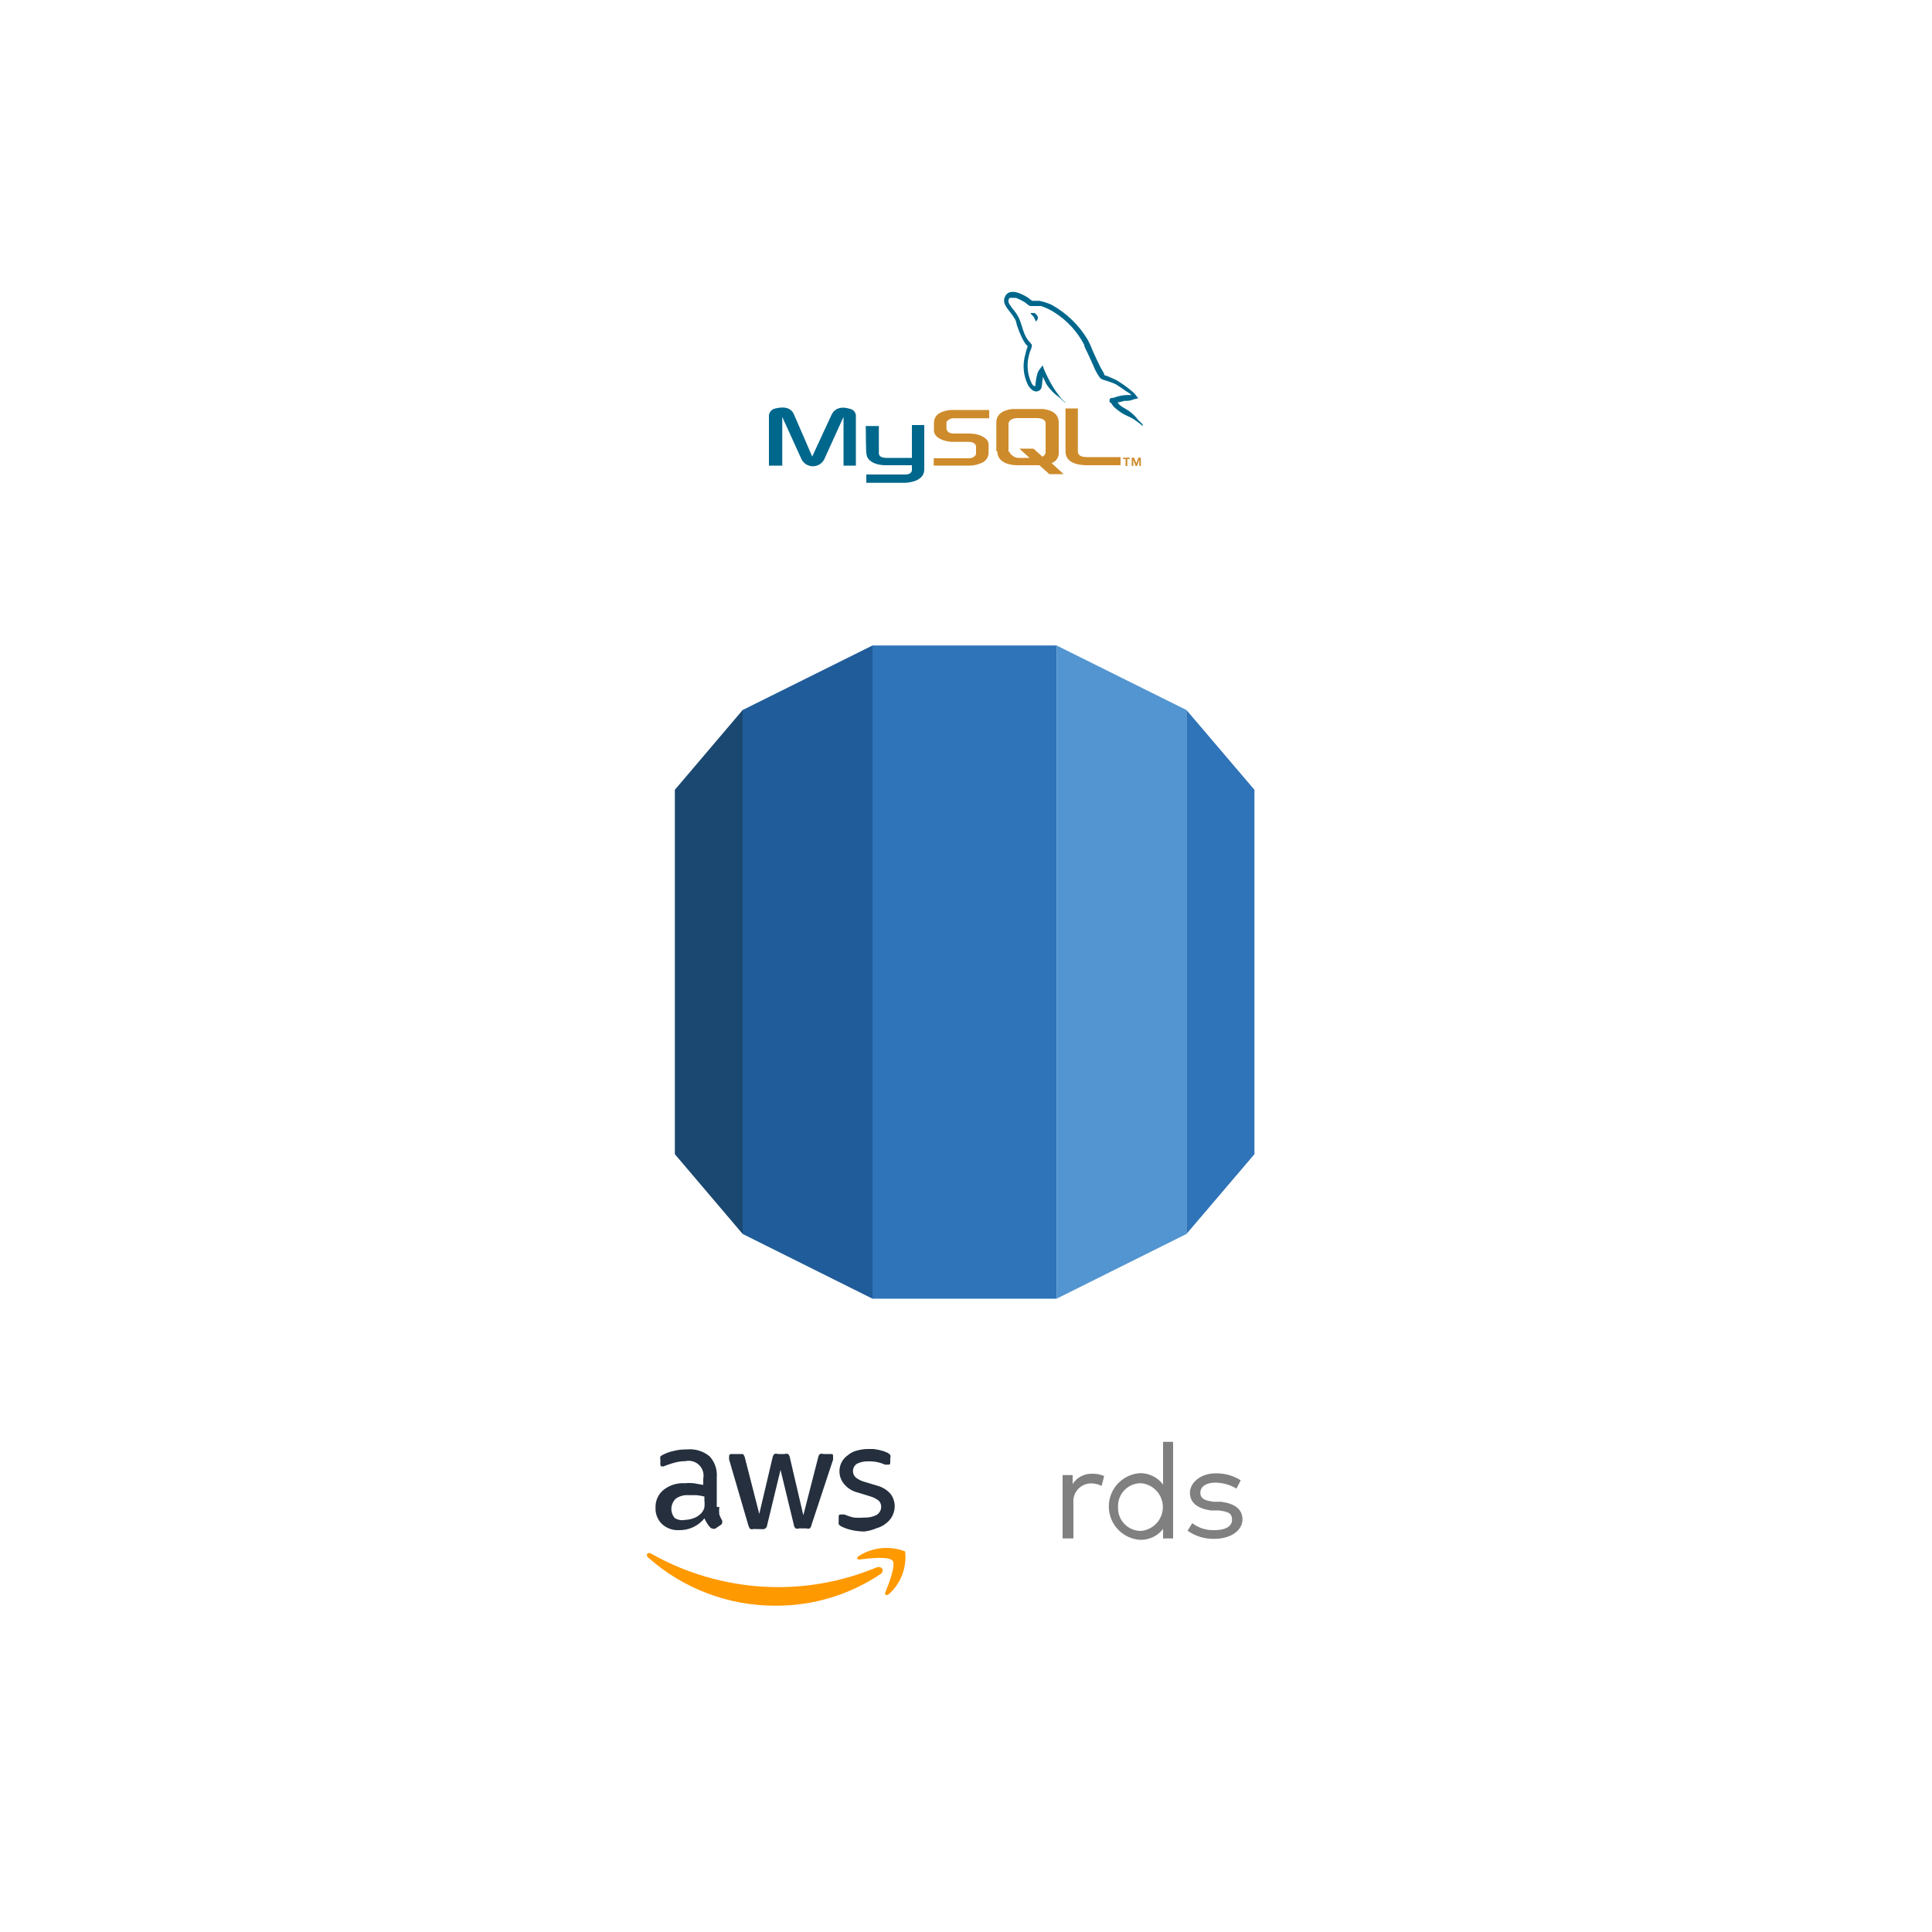 <svg width="100" height="100" viewBox="0 0 100 100" fill="none" xmlns="http://www.w3.org/2000/svg">
<path d="M34.93 40.88V59.74L38.44 63.87V36.75L34.93 40.88Z" fill="#1A4870"/>
<path d="M38.44 36.75V63.87L45.16 67.22V33.41L38.44 36.75Z" fill="#205C99"/>
<path d="M61.41 63.87L64.93 59.74V40.88L61.41 36.75V63.87Z" fill="#2F73B8"/>
<path d="M54.69 33.41V67.22L61.41 63.87V36.75L54.69 33.41Z" fill="#5295D0"/>
<path d="M54.69 33.41H45.16V67.22H54.69V33.41Z" fill="#2F73B8"/>
<path d="M44.74 79.27C44.511 79.269 44.283 79.242 44.06 79.19C43.884 79.15 43.713 79.089 43.55 79.01C43.43 78.94 43.43 78.92 43.41 78.88C43.401 78.841 43.401 78.799 43.41 78.76V78.53C43.41 78.44 43.41 78.39 43.52 78.39H43.6H43.71C43.868 78.46 44.032 78.513 44.2 78.55C44.376 78.565 44.554 78.565 44.73 78.55C44.955 78.561 45.179 78.513 45.38 78.41C45.45 78.365 45.508 78.303 45.549 78.229C45.589 78.156 45.61 78.074 45.61 77.99C45.611 77.875 45.568 77.764 45.49 77.68C45.356 77.575 45.204 77.496 45.04 77.45L44.39 77.25C44.11 77.183 43.86 77.025 43.68 76.8C43.531 76.62 43.45 76.394 43.45 76.16C43.447 75.989 43.489 75.82 43.57 75.67C43.649 75.525 43.762 75.401 43.9 75.31C44.033 75.198 44.191 75.12 44.36 75.08C44.542 75.028 44.731 75.001 44.92 75H45.22L45.51 75.05L45.76 75.12L45.95 75.2C46 75.228 46.044 75.266 46.08 75.31C46.099 75.358 46.099 75.412 46.08 75.46V75.67C46.08 75.76 46.08 75.81 45.98 75.81H45.81C45.543 75.69 45.253 75.632 44.96 75.64C44.753 75.63 44.547 75.671 44.36 75.76C44.294 75.801 44.24 75.859 44.204 75.927C44.167 75.996 44.148 76.072 44.15 76.15C44.15 76.21 44.162 76.27 44.186 76.325C44.21 76.38 44.246 76.429 44.29 76.47C44.434 76.584 44.602 76.666 44.78 76.71L45.41 76.9C45.678 76.971 45.918 77.121 46.1 77.33C46.233 77.51 46.306 77.727 46.31 77.95C46.311 78.125 46.271 78.297 46.193 78.454C46.115 78.61 46.001 78.746 45.86 78.85C45.717 78.968 45.55 79.053 45.37 79.1C45.169 79.187 44.957 79.244 44.74 79.27ZM39 79.14C38.945 79.158 38.885 79.158 38.83 79.14C38.79 79.089 38.759 79.032 38.74 78.97L37.74 75.55C37.735 75.49 37.735 75.43 37.74 75.37C37.738 75.355 37.74 75.34 37.745 75.326C37.75 75.312 37.758 75.299 37.769 75.289C37.779 75.278 37.792 75.27 37.806 75.265C37.82 75.26 37.835 75.258 37.85 75.26H38.29C38.37 75.26 38.43 75.26 38.46 75.26C38.502 75.309 38.533 75.367 38.55 75.43L39.3 78.36L39.99 75.43C40.002 75.366 40.034 75.306 40.08 75.26C40.108 75.247 40.139 75.241 40.17 75.241C40.201 75.241 40.232 75.247 40.26 75.26H40.61C40.668 75.239 40.732 75.239 40.79 75.26C40.838 75.305 40.87 75.365 40.88 75.43L41.58 78.43L42.35 75.43C42.358 75.364 42.39 75.304 42.44 75.26C42.467 75.248 42.496 75.242 42.525 75.242C42.554 75.242 42.583 75.248 42.61 75.26H43C43.08 75.26 43.12 75.26 43.12 75.37C43.12 75.48 43.12 75.37 43.12 75.44V75.55L42 78.94C41.992 79.006 41.96 79.066 41.91 79.11C41.855 79.13 41.795 79.13 41.74 79.11H41.36C41.302 79.131 41.238 79.131 41.18 79.11C41.13 79.062 41.098 78.999 41.09 78.93L40.4 76.08L39.71 78.93C39.705 78.994 39.676 79.055 39.63 79.1C39.605 79.12 39.576 79.135 39.545 79.143C39.514 79.152 39.482 79.154 39.45 79.15L39 79.14ZM35.43 78.67C35.583 78.668 35.735 78.641 35.88 78.59C36.045 78.536 36.194 78.439 36.31 78.31C36.379 78.228 36.43 78.133 36.46 78.03C36.475 77.9 36.475 77.77 36.46 77.64V77.46C36.325 77.426 36.188 77.403 36.05 77.39H35.64C35.406 77.371 35.172 77.434 34.98 77.57C34.844 77.698 34.763 77.872 34.751 78.058C34.74 78.244 34.801 78.427 34.92 78.57C35.077 78.672 35.267 78.708 35.45 78.67H35.43ZM37.23 78C37.215 78.13 37.215 78.26 37.23 78.39C37.272 78.5 37.322 78.607 37.38 78.71C37.39 78.743 37.39 78.777 37.38 78.81C37.38 78.81 37.38 78.9 37.29 78.94L37.01 79.13H36.9C36.847 79.121 36.799 79.097 36.76 79.06C36.699 78.996 36.645 78.926 36.6 78.85C36.549 78.766 36.502 78.679 36.46 78.59C36.303 78.785 36.103 78.941 35.876 79.047C35.649 79.153 35.401 79.205 35.15 79.2C34.988 79.21 34.825 79.186 34.672 79.131C34.519 79.076 34.379 78.991 34.26 78.88C34.148 78.77 34.061 78.637 34.004 78.49C33.947 78.344 33.922 78.187 33.93 78.03C33.924 77.857 33.958 77.685 34.029 77.527C34.1 77.37 34.207 77.23 34.34 77.12C34.649 76.875 35.036 76.75 35.43 76.77C35.586 76.756 35.744 76.756 35.9 76.77L36.4 76.86V76.54C36.427 76.413 36.422 76.281 36.384 76.157C36.347 76.033 36.278 75.92 36.185 75.829C36.093 75.738 35.978 75.672 35.853 75.638C35.728 75.603 35.596 75.6 35.47 75.63C35.305 75.63 35.14 75.65 34.98 75.69C34.817 75.731 34.657 75.781 34.5 75.84L34.35 75.9H34.27C34.21 75.9 34.18 75.9 34.18 75.76V75.55C34.168 75.497 34.168 75.443 34.18 75.39C34.217 75.351 34.261 75.321 34.31 75.3C34.487 75.208 34.675 75.141 34.87 75.1C35.099 75.043 35.334 75.016 35.57 75.02C35.989 74.983 36.406 75.112 36.73 75.38C36.863 75.526 36.965 75.699 37.029 75.886C37.092 76.074 37.117 76.273 37.1 76.47V78H37.23Z" fill="#252F3E"/>
<path d="M45.58 81.47C43.978 82.546 42.09 83.117 40.16 83.11C37.72 83.124 35.362 82.233 33.54 80.61C33.4 80.48 33.54 80.31 33.69 80.41C35.712 81.554 37.997 82.154 40.32 82.15C42.036 82.143 43.734 81.803 45.32 81.15C45.62 81 45.82 81.29 45.58 81.47Z" fill="#FF9900"/>
<path d="M46.2 80.78C46.01 80.54 44.96 80.66 44.48 80.72C44.34 80.72 44.32 80.62 44.48 80.52C44.831 80.303 45.228 80.171 45.639 80.132C46.05 80.094 46.465 80.152 46.85 80.3C46.897 80.711 46.844 81.127 46.696 81.514C46.548 81.9 46.309 82.245 46 82.52C45.88 82.62 45.77 82.52 45.82 82.43C46 82 46.38 81 46.2 80.78Z" fill="#FF9900"/>
<path d="M39.85 24.1H40.49V21.58L41.49 23.78C41.546 23.887 41.63 23.976 41.733 24.039C41.836 24.101 41.955 24.134 42.075 24.134C42.196 24.134 42.314 24.101 42.417 24.039C42.52 23.976 42.604 23.887 42.66 23.78L43.66 21.58V24.1H44.3V21.58C44.312 21.484 44.286 21.386 44.229 21.308C44.171 21.23 44.086 21.177 43.99 21.16C43.51 21.01 43.18 21.16 43.04 21.47L42.04 23.63L41.1 21.46C40.96 21.13 40.63 21.01 40.1 21.15C40.007 21.174 39.925 21.23 39.87 21.309C39.815 21.388 39.79 21.484 39.8 21.58V24.1H39.85ZM44.85 22.05H45.49V23.44C45.49 23.51 45.49 23.69 45.86 23.7H47.2V22H47.84V24.3C47.84 24.86 47.16 24.98 46.84 24.99H44.84V24.56H46.84C47.25 24.56 47.2 24.31 47.2 24.24V24.08H45.85C45.22 24.08 44.85 23.8 44.85 23.48C44.81 23.45 44.82 22.06 44.81 22.05H44.85ZM58.58 20.45C58.26 20.427 57.939 20.474 57.64 20.59C57.56 20.59 57.44 20.59 57.43 20.71C57.42 20.83 57.43 20.81 57.51 20.86C57.574 20.977 57.663 21.08 57.77 21.16C57.869 21.242 57.973 21.319 58.08 21.39C58.27 21.5 58.48 21.58 58.67 21.69L58.99 21.92C59.1 22 59.08 22.02 59.15 22.05C59.15 22.05 59.15 21.95 59.08 21.9L58.93 21.76C58.788 21.567 58.616 21.398 58.42 21.26C58.26 21.15 57.92 21 57.85 20.83C57.966 20.814 58.08 20.787 58.19 20.75C58.36 20.75 58.51 20.75 58.68 20.67L58.92 20.61C58.83 20.53 58.77 20.41 58.67 20.32C58.417 20.098 58.146 19.897 57.86 19.72C57.71 19.63 57.52 19.56 57.35 19.48C57.18 19.4 57.19 19.48 57.16 19.38C57.13 19.28 57.02 19.13 56.96 19.01C56.9 18.89 56.68 18.44 56.56 18.16C56.489 17.968 56.405 17.781 56.31 17.6C55.855 16.832 55.202 16.2 54.42 15.77C54.218 15.68 54.007 15.613 53.79 15.57H53.43C53.347 15.522 53.27 15.465 53.2 15.4C52.92 15.22 52.2 14.84 52 15.4C51.87 15.72 52.2 16.03 52.31 16.19C52.401 16.308 52.485 16.431 52.56 16.56C52.594 16.643 52.617 16.731 52.63 16.82C52.702 17.042 52.789 17.259 52.89 17.47C52.94 17.579 53.001 17.683 53.07 17.78C53.07 17.83 53.18 17.85 53.19 17.94C53.142 18.059 53.105 18.183 53.08 18.31C52.91 18.854 52.96 19.443 53.22 19.95C53.3 20.07 53.49 20.34 53.74 20.24C53.99 20.14 53.91 19.87 53.97 19.63C53.97 19.57 53.97 19.53 53.97 19.49L54.17 19.9C54.34 20.152 54.554 20.372 54.8 20.55C54.92 20.64 55.02 20.79 55.16 20.85C55.131 20.812 55.093 20.781 55.05 20.76C54.959 20.667 54.875 20.567 54.8 20.46C54.589 20.182 54.405 19.884 54.25 19.57C54.17 19.42 54.1 19.25 54.03 19.1C53.96 18.95 54.03 18.96 53.96 18.93C53.867 19.03 53.786 19.14 53.72 19.26C53.644 19.496 53.6 19.742 53.59 19.99C53.43 19.99 53.38 19.79 53.32 19.66C53.163 19.24 53.146 18.781 53.27 18.35C53.27 18.25 53.46 17.93 53.4 17.83C53.341 17.753 53.278 17.679 53.21 17.61C53.14 17.509 53.08 17.402 53.03 17.29C52.92 17.02 52.86 16.72 52.73 16.44C52.662 16.309 52.581 16.186 52.49 16.07C52.386 15.954 52.295 15.827 52.22 15.69C52.203 15.658 52.193 15.622 52.193 15.585C52.193 15.548 52.203 15.512 52.22 15.48C52.22 15.48 52.22 15.43 52.28 15.42C52.34 15.41 52.53 15.42 52.59 15.42C52.761 15.487 52.925 15.571 53.08 15.67C53.148 15.737 53.226 15.795 53.31 15.84H53.41C53.57 15.84 53.74 15.84 53.89 15.84C54.136 15.925 54.371 16.039 54.59 16.18C55.237 16.593 55.765 17.169 56.12 17.85C56.12 17.96 56.2 18.07 56.25 18.18C56.3 18.29 56.48 18.67 56.58 18.9C56.669 19.131 56.786 19.349 56.93 19.55C57 19.65 57.29 19.71 57.43 19.76C57.57 19.81 57.68 19.85 57.77 19.9C57.86 19.95 58.1 20.12 58.26 20.23C58.42 20.34 58.58 20.41 58.59 20.51L58.58 20.45Z" fill="#00678C"/>
<path d="M53.55 16.2H53.35C53.35 16.28 53.46 16.33 53.51 16.41L53.62 16.64C53.656 16.612 53.685 16.576 53.702 16.533C53.72 16.491 53.726 16.445 53.72 16.4L53.66 16.3C53.624 16.255 53.58 16.218 53.53 16.19L53.55 16.2Z" fill="#00678C"/>
<path d="M48.33 24.1H50.17C50.373 24.102 50.574 24.061 50.76 23.98C50.875 23.945 50.976 23.875 51.049 23.78C51.123 23.685 51.165 23.57 51.17 23.45V23C51.17 22.81 51.02 22.65 50.72 22.53C50.543 22.47 50.357 22.44 50.17 22.44H49.4C49.14 22.44 49.02 22.36 48.99 22.19C48.99 22.19 48.99 22.19 48.99 22.13V21.84C48.99 21.84 49.09 21.67 49.32 21.65H51.2V21.22H49.4C49.225 21.212 49.049 21.232 48.88 21.28C48.51 21.39 48.34 21.58 48.34 21.91V22.28C48.34 22.57 48.66 22.81 49.21 22.87H50.13C50.33 22.87 50.41 22.92 50.47 22.99C50.501 23.022 50.519 23.065 50.52 23.11V23.48C50.51 23.54 50.478 23.593 50.43 23.63C50.352 23.689 50.258 23.721 50.16 23.72H48.33V24.16V24.1ZM55.15 23.36C55.15 23.79 55.47 24.04 56.15 24.08H58V23.66H56.3C55.93 23.66 55.79 23.57 55.79 23.34V21.14H55.15V23.35V23.36ZM51.57 23.36V21.87C51.57 21.48 51.85 21.24 52.38 21.17H54C54.53 21.24 54.8 21.48 54.8 21.87V23.38C54.816 23.506 54.788 23.633 54.72 23.741C54.653 23.849 54.55 23.929 54.43 23.97L55.05 24.54H54.31L53.8 24.08H53.28H52.6C52.475 24.078 52.351 24.061 52.23 24.03C51.83 23.92 51.62 23.7 51.62 23.35L51.57 23.36ZM52.26 23.36C52.26 23.36 52.26 23.41 52.26 23.43C52.26 23.45 52.46 23.7 52.71 23.7H53.29L52.76 23.22H53.49L53.96 23.64C54.001 23.619 54.036 23.589 54.063 23.553C54.091 23.517 54.111 23.475 54.12 23.43C54.12 23.43 54.12 23.43 54.12 23.37V21.9C54.12 21.73 53.92 21.64 53.67 21.64H52.67C52.39 21.64 52.2 21.76 52.2 21.95V23.4L52.26 23.36ZM58.26 24.12H58.35V23.76H58.47V23.69H58.13V23.76H58.26V24.12ZM58.97 24.12H59.05V23.69H58.92L58.82 23.98L58.7 23.69H58.58V24.12H58.66V23.79L58.78 24.12H58.85L58.97 23.79V24.12Z" fill="#CE8B2C"/>
<path d="M57.15 76.4L57.02 76.91C56.843 76.821 56.648 76.776 56.45 76.78C56.325 76.784 56.201 76.813 56.088 76.866C55.974 76.919 55.873 76.994 55.789 77.088C55.706 77.182 55.643 77.291 55.603 77.41C55.564 77.529 55.549 77.655 55.56 77.78V79.63H55V76.35H55.52V76.81C55.628 76.644 55.776 76.508 55.951 76.415C56.126 76.322 56.322 76.276 56.52 76.28C56.736 76.272 56.952 76.313 57.15 76.4Z" fill="#808080"/>
<path d="M60.2 76.84V74.63H60.72V79.63H60.2V79.14C60.058 79.323 59.874 79.47 59.663 79.567C59.453 79.665 59.222 79.71 58.99 79.7C58.555 79.667 58.149 79.471 57.853 79.151C57.556 78.831 57.392 78.411 57.392 77.975C57.392 77.539 57.556 77.119 57.853 76.799C58.149 76.479 58.555 76.283 58.99 76.25C59.224 76.246 59.456 76.297 59.666 76.4C59.876 76.502 60.059 76.653 60.2 76.84ZM57.87 78C57.862 78.161 57.887 78.322 57.943 78.472C57.999 78.623 58.086 78.761 58.197 78.877C58.309 78.993 58.443 79.085 58.591 79.148C58.739 79.21 58.899 79.242 59.06 79.24C59.368 79.212 59.655 79.07 59.864 78.842C60.073 78.613 60.189 78.315 60.189 78.005C60.189 77.695 60.073 77.397 59.864 77.168C59.655 76.94 59.368 76.798 59.06 76.77C58.9 76.769 58.741 76.8 58.593 76.861C58.446 76.923 58.312 77.014 58.201 77.129C58.09 77.245 58.003 77.381 57.946 77.531C57.889 77.68 57.863 77.84 57.87 78Z" fill="#808080"/>
<path d="M64 77.05C63.67 76.852 63.294 76.745 62.91 76.74C62.44 76.74 62.13 76.94 62.13 77.26C62.13 77.58 62.37 77.67 62.81 77.73H63.2C63.9 77.82 64.31 78.11 64.31 78.65C64.31 79.19 63.74 79.65 62.85 79.65C62.357 79.662 61.873 79.514 61.47 79.23L61.71 78.84C62.04 79.09 62.446 79.217 62.86 79.2C63.42 79.2 63.77 79.01 63.77 78.66C63.77 78.31 63.55 78.24 63.08 78.18H62.68C61.94 78.08 61.59 77.75 61.59 77.26C61.59 76.77 62.12 76.26 62.91 76.26C63.373 76.247 63.829 76.373 64.22 76.62L64 77.05Z" fill="#808080"/>
</svg>
